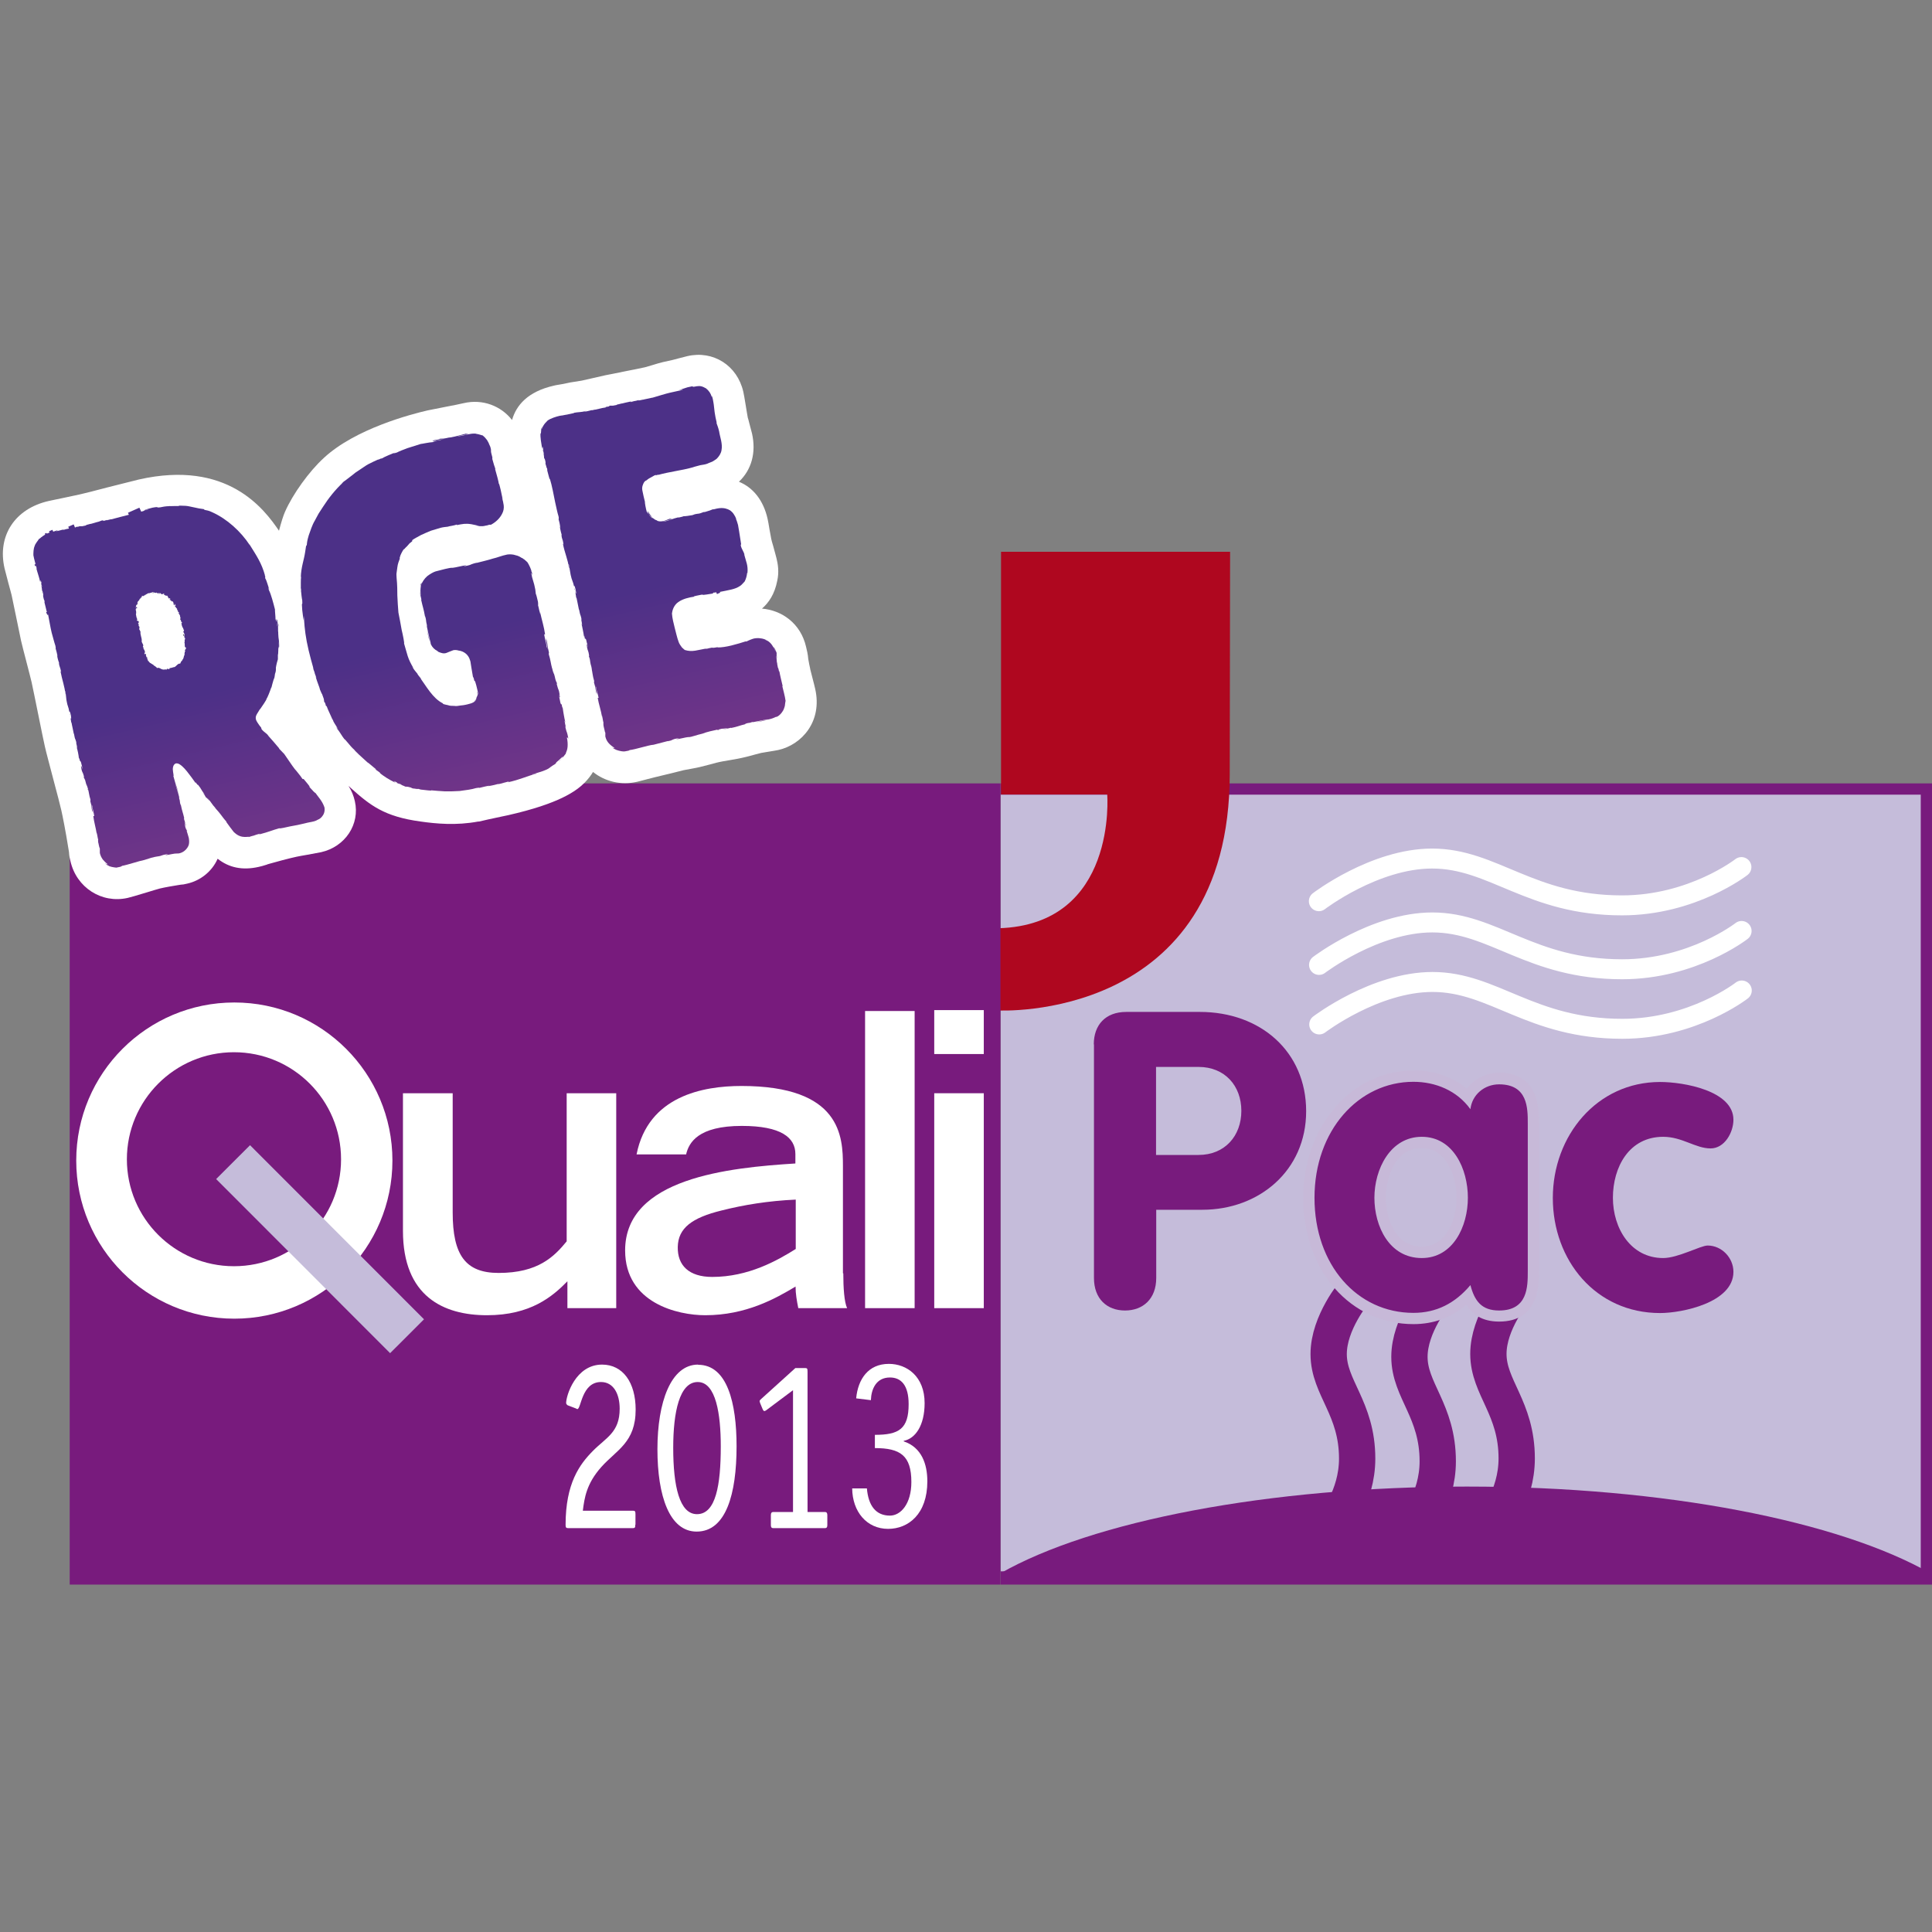 <?xml version="1.0" encoding="UTF-8"?>
<svg id="Calque_1" data-name="Calque 1" xmlns="http://www.w3.org/2000/svg" xmlns:xlink="http://www.w3.org/1999/xlink" viewBox="0 0 106.44 106.44">
  <rect x="0" y="0" width="106.44" height="106.44" fill="#808080" stroke="none"/>
  <defs>
    <style>
      .cls-1 {
        fill: #781b7d;
      }

      .cls-1, .cls-2, .cls-3, .cls-4, .cls-5, .cls-6, .cls-7, .cls-8, .cls-9, .cls-10, .cls-11, .cls-12, .cls-13, .cls-14, .cls-15, .cls-16, .cls-17 {
        stroke-width: 0px;
      }

      .cls-18 {
        clip-path: url(#clippath-2);
      }

      .cls-19 {
        clip-path: url(#clippath-6);
      }

      .cls-3 {
        fill: url(#Dégradé_sans_nom_1518);
      }

      .cls-4 {
        fill: url(#Dégradé_sans_nom_1520);
      }

      .cls-5, .cls-20, .cls-21 {
        fill: none;
      }

      .cls-6 {
        fill: #c5bcda;
      }

      .cls-22 {
        clip-path: url(#clippath-1);
      }

      .cls-23 {
        clip-path: url(#clippath-4);
      }

      .cls-7 {
        fill: url(#Dégradé_sans_nom_1536);
      }

      .cls-8 {
        fill: #af071f;
      }

      .cls-9 {
        fill: url(#Dégradé_sans_nom_1524);
      }

      .cls-10 {
        fill: #fff;
      }

      .cls-11 {
        fill: url(#Dégradé_sans_nom_1521);
      }

      .cls-20 {
        stroke: #fff;
        stroke-width: 1.1px;
      }

      .cls-20, .cls-21 {
        stroke-linecap: round;
        stroke-linejoin: round;
      }

      .cls-12 {
        fill: url(#Dégradé_sans_nom_1526);
      }

      .cls-24 {
        clip-path: url(#clippath);
      }

      .cls-13 {
        fill: url(#Dégradé_sans_nom_1548);
      }

      .cls-25 {
        clip-path: url(#clippath-3);
      }

      .cls-21 {
        stroke: #781b7d;
        stroke-width: 2px;
      }

      .cls-14 {
        fill: #c7b9d8;
      }

      .cls-15 {
        fill: url(#Dégradé_sans_nom);
      }

      .cls-26 {
        clip-path: url(#clippath-5);
      }

      .cls-16 {
        fill: url(#Dégradé_sans_nom-3);
      }

      .cls-17 {
        fill: url(#Dégradé_sans_nom-2);
      }
    </style>
    <clipPath id="clippath">
      <path class="cls-5" d="m5.34,45.55s0-.03,0-.04c0,0,0,.01,0,.04"/>
    </clipPath>
    <linearGradient id="Dégradé_sans_nom_1518" data-name="Dégradé sans nom 1518" x1="-724.69" y1="542.02" x2="-723.69" y2="542.02" gradientTransform="translate(14297.73 19143.91) rotate(89.99) scale(26.36)" gradientUnits="userSpaceOnUse">
      <stop offset="0" stop-color="#4c3087"/>
      <stop offset="1" stop-color="#803689"/>
    </linearGradient>
    <clipPath id="clippath-1">
      <path class="cls-5" d="m6.36,46.88s-.01,0-.02,0c-.02,0-.04,0-.07,0,.02,0,.04,0,.08,0m-.08,0s-.02,0-.04,0c.01,0,.03,0,.04,0"/>
    </clipPath>
    <linearGradient id="Dégradé_sans_nom_1520" data-name="Dégradé sans nom 1520" x1="-723.68" y1="536.98" x2="-722.68" y2="536.98" gradientTransform="translate(11104.31 14998.45) rotate(90) scale(20.67)" gradientUnits="userSpaceOnUse">
      <stop offset="0" stop-color="#4c3087"/>
      <stop offset="1" stop-color="#803689"/>
    </linearGradient>
    <clipPath id="clippath-2">
      <path class="cls-5" d="m7.89,46.47s-.03.01-.05.02l.08-.02s-.02,0-.03,0"/>
    </clipPath>
    <linearGradient id="Dégradé_sans_nom_1521" data-name="Dégradé sans nom 1521" x1="-723.02" y1="533.69" x2="-722.02" y2="533.69" gradientTransform="translate(9673.25 13133.93) rotate(90) scale(18.11)" gradientUnits="userSpaceOnUse">
      <stop offset="0" stop-color="#4c3087"/>
      <stop offset="1" stop-color="#803689"/>
    </linearGradient>
    <clipPath id="clippath-3">
      <path class="cls-5" d="m6.32,46.7s.23-.01.24-.02h0c-.07.02-.16.03-.24.02"/>
    </clipPath>
    <linearGradient id="Dégradé_sans_nom_1524" data-name="Dégradé sans nom 1524" x1="-723.53" y1="536.22" x2="-722.53" y2="536.22" gradientTransform="translate(10738.72 14522.03) rotate(90) scale(20.01)" gradientUnits="userSpaceOnUse">
      <stop offset="0" stop-color="#4c3087"/>
      <stop offset="1" stop-color="#803689"/>
    </linearGradient>
    <clipPath id="clippath-4">
      <path class="cls-5" d="m7.34,46.45s.1-.02.15-.03c.01,0,.02,0,.03-.02l-.18.04Z"/>
    </clipPath>
    <linearGradient id="Dégradé_sans_nom_1526" data-name="Dégradé sans nom 1526" x1="-723.95" y1="538.34" x2="-722.95" y2="538.34" gradientTransform="translate(11823.66 15929.5) rotate(90) scale(21.95)" gradientUnits="userSpaceOnUse">
      <stop offset="0" stop-color="#4c3087"/>
      <stop offset="1" stop-color="#803689"/>
    </linearGradient>
    <clipPath id="clippath-5">
      <polygon class="cls-5" points="6.29 46.69 6.32 46.7 6.29 46.69 6.29 46.69"/>
    </clipPath>
    <linearGradient id="Dégradé_sans_nom_1536" data-name="Dégradé sans nom 1536" x1="-722.9" y1="533.09" x2="-721.9" y2="533.09" gradientTransform="translate(9443.96 12853.13) rotate(90.03) scale(17.72)" gradientUnits="userSpaceOnUse">
      <stop offset="0" stop-color="#4c3087"/>
      <stop offset="1" stop-color="#803689"/>
    </linearGradient>
    <clipPath id="clippath-6">
      <path class="cls-5" d="m7.63,46.57l-.04-.02c-.08.03-.1.06.04.02"/>
    </clipPath>
    <linearGradient id="Dégradé_sans_nom_1548" data-name="Dégradé sans nom 1548" x1="-724.26" y1="539.9" x2="-723.26" y2="539.9" gradientTransform="translate(12760.27 17147.31) rotate(90) scale(23.62)" gradientUnits="userSpaceOnUse">
      <stop offset="0" stop-color="#4c3087"/>
      <stop offset="1" stop-color="#803689"/>
    </linearGradient>
    <linearGradient id="Dégradé_sans_nom" data-name="Dégradé sans nom" x1="9.96" y1="38.51" x2="12.78" y2="50.39" gradientUnits="userSpaceOnUse">
      <stop offset="0" stop-color="#4c3087"/>
      <stop offset="1" stop-color="#803689"/>
    </linearGradient>
    <linearGradient id="Dégradé_sans_nom-2" data-name="Dégradé sans nom" x1="23.57" y1="35.29" x2="26.38" y2="47.17" xlink:href="#Dégradé_sans_nom"/>
    <linearGradient id="Dégradé_sans_nom-3" data-name="Dégradé sans nom" x1="36.62" y1="32.19" x2="39.43" y2="44.08" xlink:href="#Dégradé_sans_nom"/>
  </defs>
  <g>
    <rect class="cls-1" x="55.13" y="43.16" width="51.31" height="44.14"/>
    <rect class="cls-6" x="55.13" y="43.78" width="50.69" height="42.79"/>
    <g>
      <path class="cls-8" d="m55.15,30.4v13.37h5.85s.58,7.18-5.99,7.37l-.03,4.53s12.77.69,12.77-13.04l.02-12.23h-12.62"/>
      <rect class="cls-1" x="3.84" y="43.16" width="51.28" height="44.14"/>
      <path class="cls-10" d="m12.91,55.23c-4.81,0-8.71,3.9-8.71,8.71s3.9,8.71,8.71,8.71,8.71-3.9,8.71-8.71-3.9-8.71-8.71-8.71m-.02,14.53c-3.26,0-5.9-2.64-5.9-5.89s2.64-5.9,5.9-5.9,5.9,2.64,5.9,5.9-2.64,5.89-5.9,5.89"/>
      <rect class="cls-6" x="16.32" y="62.04" width="2.64" height="13.56" transform="translate(-43.49 32.61) rotate(-44.98)"/>
      <path class="cls-10" d="m33.95,72.07h-2.69v-1.48c-.82.84-2.03,1.87-4.43,1.87s-4.63-1.04-4.63-4.65v-7.58h2.74v6.57c0,2.34.7,3.33,2.53,3.33,2.18,0,3.06-.9,3.75-1.74v-8.16h2.73v11.84Z"/>
      <path class="cls-10" d="m46.46,70.15c0,.79.05,1.58.21,1.92h-2.69c-.08-.4-.15-.79-.15-1.19-1.1.66-2.73,1.58-4.98,1.58-1.5,0-4.41-.66-4.41-3.57,0-3.99,5.72-4.56,9.38-4.79v-.52c0-.91-.79-1.55-2.95-1.55-2.41,0-2.92.92-3.07,1.57h-2.73c.64-3.22,3.66-3.77,5.78-3.77,5.48,0,5.59,2.78,5.59,4.41v5.91Zm-2.62-4.06c-1.53.07-2.86.29-4.09.6-1.63.4-2.39.97-2.41,2.01-.02,1.01.61,1.65,1.9,1.65,1.99,0,3.58-.9,4.6-1.54v-2.71Z"/>
      <rect class="cls-10" x="47.66" y="55.7" width="2.73" height="16.37"/>
      <path class="cls-10" d="m51.47,55.65h2.73v2.42h-2.73v-2.42Zm0,4.58h2.73v11.84h-2.73v-11.84Z"/>
      <path class="cls-20" d="m72.68,56.44s3.07-2.34,6.24-2.34c3.38,0,5.4,2.58,10.46,2.58,3.88,0,6.58-2.11,6.58-2.11m-23.29-1.41s3.07-2.34,6.24-2.34c3.38,0,5.4,2.58,10.46,2.58,3.88,0,6.58-2.11,6.58-2.11m-23.29-1.64s3.07-2.35,6.24-2.35c3.38,0,5.4,2.58,10.46,2.58,3.88,0,6.58-2.11,6.58-2.11"/>
      <path class="cls-21" d="m83.42,71.16s-1.42,1.69-1.42,3.43c0,1.86,1.56,2.97,1.56,5.76,0,2.13-1.28,3.62-1.28,3.62m-3.21-12.65s-1.42,1.69-1.42,3.43c0,1.86,1.56,2.97,1.56,5.76,0,2.13-1.28,3.62-1.28,3.62m-3.3-12.96s-1.43,1.69-1.43,3.43c0,1.86,1.57,2.97,1.57,5.76,0,2.13-1.28,3.62-1.28,3.62"/>
      <path class="cls-1" d="m60.26,57.54c0-1.07.64-1.79,1.79-1.79h4.05c3.36,0,5.86,2.2,5.86,5.47s-2.59,5.43-5.72,5.43h-2.54v3.76c0,1.15-.73,1.79-1.72,1.79s-1.71-.64-1.71-1.79v-12.87Zm3.43,6.09h2.34c1.45,0,2.36-1.05,2.36-2.43s-.91-2.42-2.36-2.42h-2.34v4.85Z"/>
      <path class="cls-1" d="m77.87,72.64c-3.34,0-5.76-2.8-5.76-6.65s2.53-6.7,5.76-6.7c1.19,0,2.25.42,3.01,1.18.31-.62.96-1.05,1.71-1.05,1.89,0,1.89,1.67,1.89,2.47v8.15c0,.8,0,2.47-1.89,2.47-1,0-1.46-.52-1.71-1.11-.85.83-1.86,1.25-3.01,1.25m.46-9.71c-1.58,0-2.3,1.58-2.3,3.05s.72,3.01,2.3,3.01c1.47,0,2.23-1.51,2.23-3.01,0-1.23-.59-3.05-2.23-3.05"/>
      <path class="cls-14" d="m77.87,59.6c1.21,0,2.4.48,3.14,1.51.09-.8.77-1.37,1.58-1.37,1.58,0,1.58,1.31,1.58,2.15v8.15c0,.85,0,2.16-1.58,2.16-.96,0-1.35-.52-1.58-1.4-.85,1.01-1.88,1.53-3.14,1.53-3.09,0-5.45-2.63-5.45-6.34s2.43-6.39,5.45-6.39m.46,9.71c1.72,0,2.54-1.74,2.54-3.32s-.8-3.36-2.54-3.36-2.61,1.79-2.61,3.36.82,3.32,2.61,3.32m-.46-10.33c-3.41,0-6.07,3.08-6.07,7.01,0,1.93.61,3.7,1.72,4.97,1.12,1.29,2.67,1.99,4.35,1.99,1.1,0,2.07-.35,2.92-1.06.32.51.85.92,1.8.92,2.2,0,2.2-2.02,2.2-2.78v-8.15c0-.76,0-2.78-2.2-2.78-.72,0-1.37.34-1.78.88-.78-.65-1.81-1.01-2.94-1.01m.46,9.71c-1.57,0-1.98-1.76-1.98-2.69s.41-2.74,1.98-2.74c1.41,0,1.92,1.64,1.92,2.74s-.51,2.69-1.92,2.69"/>
      <path class="cls-1" d="m94.24,63.27c-.83,0-1.56-.64-2.61-.64-1.88,0-2.77,1.67-2.77,3.36s.99,3.32,2.77,3.32c.82,0,2.06-.69,2.45-.69.77,0,1.42.67,1.42,1.45,0,1.7-2.84,2.27-4.04,2.27-3.55,0-5.91-2.91-5.91-6.34s2.43-6.39,5.91-6.39c1.3,0,4.04.48,4.04,2.08,0,.69-.48,1.58-1.26,1.58"/>
      <path class="cls-1" d="m55.13,86.67c5-2.85,14.72-4.77,25.69-4.77s20.52,1.92,25.52,4.77"/>
      <path class="cls-10" d="m35,84c0,.16-.02.19-.14.19h-3.56c-.11,0-.14-.04-.14-.18,0-2.3.78-3.34,1.5-4.07.74-.75,1.48-1.02,1.48-2.33,0-.8-.33-1.47-1.03-1.47-1.07,0-1.09,1.49-1.3,1.49-.02,0-.05-.01-.07-.03l-.47-.18s-.08-.06-.08-.12c0-.41.52-2.12,1.98-2.12,1.15,0,1.85.99,1.85,2.48,0,1.81-1.04,2.21-1.89,3.16-.82.92-.93,1.7-1.02,2.41h2.76c.12,0,.14.04.14.19v.58Z"/>
      <path class="cls-10" d="m38.46,75.19c1.61,0,2.12,2.11,2.12,4.49,0,2.63-.58,4.7-2.2,4.7-1.49,0-2.16-1.95-2.16-4.54s.74-4.66,2.24-4.66m-1.37,4.58c0,2.11.34,3.66,1.31,3.66,1.04,0,1.31-1.61,1.31-3.74,0-1.75-.26-3.54-1.27-3.54s-1.35,1.67-1.35,3.62"/>
      <path class="cls-10" d="m45.58,84.03c0,.11-.04.16-.13.16h-2.85c-.09,0-.13-.05-.13-.16v-.56c0-.11.04-.17.13-.17h1.09v-6.71l-1.47,1.1s-.07.05-.11.05c-.03,0-.06-.03-.1-.12l-.12-.29s-.04-.1-.04-.14c0-.04.04-.07.09-.12l1.88-1.7h.53c.12,0,.14.03.14.2v7.73h.96c.09,0,.13.06.13.17v.56Z"/>
      <path class="cls-10" d="m47.17,77.03c.1-1.04.66-1.89,1.8-1.89.99,0,1.97.69,1.97,2.16,0,1.25-.52,1.96-1.15,2.08v.03c.99.33,1.3,1.26,1.3,2.2,0,1.81-1.05,2.62-2.16,2.62-1.18,0-1.97-.95-1.98-2.23h.81c.08.95.49,1.5,1.27,1.5.59,0,1.18-.64,1.18-1.85,0-1.46-.61-1.87-2.01-1.87v-.73c1.32,0,1.86-.32,1.86-1.69,0-1.05-.42-1.47-1.03-1.47-.76,0-1.03.64-1.05,1.25l-.81-.1Z"/>
    </g>
  </g>
  <g class="cls-24">
    <rect class="cls-3" x="5.33" y="45.51" width=".02" height=".04" transform="translate(-17.8 5.96) rotate(-23.63)"/>
  </g>
  <g class="cls-22">
    <rect class="cls-4" x="6.24" y="46.84" width=".12" height=".06" transform="translate(-18.26 6.46) rotate(-23.64)"/>
  </g>
  <g class="cls-18">
    <rect class="cls-11" x="7.83" y="46.45" width=".08" height=".05" transform="translate(-17.97 7.05) rotate(-23.63)"/>
  </g>
  <g class="cls-25">
    <rect class="cls-9" x="6.32" y="46.63" width=".24" height=".13" transform="translate(-18.18 6.5) rotate(-23.63)"/>
  </g>
  <g class="cls-23">
    <rect class="cls-12" x="7.33" y="46.37" width=".18" height=".11" transform="translate(-17.99 6.87) rotate(-23.63)"/>
  </g>
  <g class="cls-26">
    <rect class="cls-7" x="6.29" y="46.69" width=".02" height=".01" transform="translate(-18.21 6.46) rotate(-23.66)"/>
  </g>
  <g class="cls-19">
    <rect class="cls-13" x="7.48" y="46.53" width=".15" height=".11" transform="translate(-18.04 6.94) rotate(-23.63)"/>
  </g>
  <g>
    <path class="cls-10" d="m44.64,36.86c-.03-.14-.08-.35-.11-.55-.02-.27-.08-.5-.12-.67-.3-1.31-1.35-2.02-2.43-2.11.37-.32.7-.8.84-1.53.11-.49.04-.92-.04-1.24-.03-.11-.1-.39-.18-.67-.05-.17-.1-.34-.11-.4-.02-.09-.05-.3-.09-.49-.04-.26-.09-.52-.11-.61-.23-1.03-.8-1.73-1.58-2.05.69-.65.96-1.6.72-2.66-.02-.09-.09-.35-.15-.57-.03-.14-.07-.26-.08-.29-.02-.12-.07-.38-.11-.65-.07-.45-.11-.65-.14-.79-.33-1.44-1.65-2.29-3.08-1.96-.07.02-.27.07-.47.12-.14.04-.29.08-.34.09l-.54.12c-.1.02-.37.1-.63.18-.15.04-.3.09-.34.1-.16.04-.62.13-1.08.22-.47.1-.94.19-1.1.22l-1.32.3c-.11.02-.38.06-.63.1l-.14.03c-.17.04-.34.07-.47.09-.13.02-.24.04-.31.06-1.43.33-2.06,1.08-2.29,1.89-.61-.78-1.62-1.17-2.66-.93-.15.04-.57.12-.98.2-.44.09-.87.17-1.01.2-.91.21-3.99,1.01-5.72,2.62-.81.74-1.71,1.99-2.14,2.97-.09.2-.21.58-.33,1.04-.81-1.19-2.84-3.93-7.73-2.82-.29.07-1,.25-1.75.44-.61.16-1.3.34-1.5.38-.14.03-.53.11-.89.19-.36.07-.7.15-.81.17-1.87.42-2.85,1.92-2.44,3.71.03.13.12.47.21.81.08.28.15.56.18.67.04.19.15.73.26,1.25.11.54.22,1.08.26,1.26.04.19.18.71.31,1.22.12.45.23.9.27,1.06.06.25.22,1.08.37,1.8.16.79.3,1.48.36,1.74.07.32.28,1.09.49,1.9.18.66.37,1.41.42,1.63.07.32.21.98.42,2.29.01.22.05.39.08.5.33,1.46,1.72,2.35,3.15,2.03.17-.04.45-.12,1.04-.3.32-.1.63-.19.74-.22.24-.06.88-.17,1.02-.19l.13-.02c.08,0,.21-.02.36-.06.71-.16,1.36-.66,1.67-1.37.63.5,1.38.65,2.26.45.14-.03.28-.07.4-.11.03,0,.06-.02.08-.03l.14-.04c.23-.07,1.13-.31,1.47-.38.1-.02.35-.07.6-.11.32-.06.64-.12.75-.14,1.33-.3,2.15-1.54,1.86-2.81-.07-.3-.17-.56-.35-.84.04.03.08.07.11.1,1.09.98,1.87,1.59,3.86,1.86.84.12,1.96.23,3.18,0h.05c.1-.03.79-.18,1.22-.27.22-.05.38-.08.38-.08,2.81-.64,3.74-1.32,4.22-1.8.19-.2.34-.39.45-.58.65.52,1.54.75,2.44.54.09-.02.31-.08.54-.14.18-.05.36-.09.43-.11.12-.03.47-.11.83-.2.33-.08.65-.16.76-.19.07-.01.22-.04.38-.07.21-.04.43-.08.5-.1.09-.02.33-.08.55-.14.16-.04.31-.08.37-.1.24-.06.49-.1.73-.14.29-.05.59-.1.9-.18.09-.02.32-.08.53-.14.14-.04.28-.07.31-.08.07-.01.22-.04.36-.06.25-.04.49-.08.58-.1,1.29-.29,2.44-1.57,2.03-3.37-.02-.1-.09-.37-.16-.64-.05-.2-.1-.39-.12-.47"/>
    <g>
      <g>
        <rect class="cls-2" x="8.08" y="32.7" width=".03" height=".02" transform="translate(-12.44 5.99) rotate(-23.64)"/>
        <rect class="cls-2" x="7.5" y="33.75" width="0" height="0" transform="translate(-12.89 5.83) rotate(-23.6)"/>
        <polygon class="cls-2" points="7.92 32.83 7.92 32.83 7.93 32.83 7.93 32.82 7.92 32.83 7.92 32.83 7.92 32.83 7.92 32.83"/>
        <polygon class="cls-2" points="9.76 33.63 9.75 33.63 9.76 33.64 9.76 33.64 9.76 33.63 9.76 33.63 9.76 33.63 9.76 33.63"/>
        <polygon class="cls-2" points="9.51 33.18 9.51 33.19 9.52 33.19 9.51 33.18 9.51 33.18 9.51 33.18 9.51 33.18 9.51 33.18"/>
        <path class="cls-2" d="m7.8,35.24s0,0,0-.01c0,0,0,0,0,.01Z"/>
        <path class="cls-2" d="m9.54,33.19s0,0,0,0c0,0,0,0,0,0Z"/>
        <polygon class="cls-2" points="9.53 33.18 9.53 33.19 9.54 33.19 9.53 33.19 9.53 33.18"/>
        <path class="cls-2" d="m7.83,32.82s0,0,0,0c0,0,0,0,0,0Z"/>
        <path class="cls-2" d="m9.35,33.06s0,0,0,0c0,0,0,0,0,0Z"/>
        <rect class="cls-2" x="7.55" y="33.27" width=".03" height=".03" transform="translate(-12.73 5.84) rotate(-23.67)"/>
        <rect class="cls-2" x="8.42" y="32.64" width=".03" height=".03" transform="translate(-12.38 6.12) rotate(-23.62)"/>
        <rect class="cls-2" x="8.75" y="32.7" width=".03" height=".02" transform="translate(-12.38 6.26) rotate(-23.65)"/>
        <rect class="cls-2" x="9.92" y="34.09" width=".04" height=".03" transform="translate(-12.84 6.85) rotate(-23.64)"/>
        <polygon class="cls-2" points="10.14 35.01 10.12 34.96 10.08 34.97 10.11 35.02 10.14 35.01"/>
        <polygon class="cls-2" points="2.32 32.61 2.31 32.62 2.32 32.64 2.33 32.63 2.32 32.62 2.32 32.62 2.32 32.62 2.32 32.61"/>
        <path class="cls-2" d="m4.45,42.24s-.01-.05-.02-.07c0,.03.02.06.02.07Z"/>
        <path class="cls-2" d="m4.84,43.54s0-.02,0-.03c0,0,0,.02,0,.03Z"/>
        <path class="cls-2" d="m4.28,41.66h0s0,0,0,0Z"/>
        <path class="cls-2" d="m6.6,47.78s0,0,0,0c0,0,0,0,0,0Z"/>
        <path class="cls-2" d="m4.83,43.51s-.01-.05-.02-.05c0,0,0,0,0,.01,0,.01,0,.02.01.04h0Z"/>
        <path class="cls-2" d="m15.12,37.42s0,.02-.01.04c0-.01,0-.03.01-.04Z"/>
        <path class="cls-15" d="m17.87,44.47c-.11-.34-.36-.59-.51-.81.05.07-.03,0-.1-.07-.08-.1-.25-.25-.21-.26l.03.04c-.04-.09-.22-.29-.35-.45h-.06c-.07-.11-.17-.24-.27-.36-.05-.06-.1-.13-.16-.19-.05-.06-.09-.13-.14-.19-.18-.26-.35-.51-.44-.64-.09-.09-.2-.21-.29-.3h.02c-.24-.28-.35-.42-.65-.75l.07.06c-.16-.19-.26-.2-.4-.38l-.02-.08c-.07-.08-.13-.17-.19-.26-.06-.09-.11-.18-.11-.26-.02-.16.14-.33.24-.52,0,0,0,.03-.04.08.11-.16.44-.63.39-.63.05-.04.2-.43.27-.64v.04c.05-.2.05-.21.13-.48.02-.05.03-.05.01,0,.06-.17.03-.15.08-.4v.1c.04-.22.03-.21.03-.34.02-.14.09-.42.11-.46,0-.03,0-.16,0-.29,0-.02.01.03.01.06.03-.38,0-.57.03-.83,0,0,0-.02,0-.04,0,.3-.02.55-.02.52,0,0,.02-.03.02-.06.01-.06.02-.11.03.01,0-.1,0-.24-.01-.37-.02-.14-.04-.28-.04-.4,0-.01,0-.02,0-.03v.02c0-.05,0-.1-.01-.15,0-.08,0-.13,0-.2.02-.03-.03-.28-.05-.4,0,0-.02-.01-.02-.03-.01-.03-.02-.06-.02.03,0,0,0,.03.02.11,0,.02,0,.04.01.05h0c.02.07.03.17.04.29-.02-.1-.03-.19-.05-.33-.03-.06-.05-.13-.07-.16,0-.17-.04-.49-.03-.54-.09-.36-.22-.85-.33-1.06-.04-.1-.02-.12-.03-.16.02.06.04.13.06.16-.07-.2-.18-.6-.23-.64-.03-.12-.02-.1,0-.08.01.02.02.05-.04-.14l.02.04c-.19-.68-.45-1.06-.85-1.7,0,.01.01.02.01.03-.5-.76-1.25-1.44-2.07-1.81-.23-.11-.27-.09-.42-.13l-.04-.04s-.27-.04-.27-.04c-.19-.04-.34-.07-.52-.11-.13-.03-.28-.04-.45-.04-.05,0-.1,0-.16,0l.06.02c-.08,0-.21,0-.31,0-.12,0-.22.01-.2,0,0,0,0,0-.02,0-.02,0-.05.01-.11.01h0s-.1,0-.21.02c-.1.02-.21.04-.21.04-.14.02-.15,0-.16,0,0-.01,0-.03-.27.02,0,0,0,0,0,0-.18.04-.48.13-.41.13.07-.01.18-.03.19-.02l-.15.03v-.02s-.05.02-.05.02h0s-.09.05-.09.05c-.03,0-.07.02-.11.03l-.1-.22-.63.28.05.11c-.3.08-.64.16-.96.25h.02s-.06,0-.06,0c-.08.02-.16.04-.24.06,0,0,.03-.02.08-.03-.09.01-.12.03-.16.04-.02,0-.05.01-.08.02h0s0-.01,0-.01c0,0,0,0,0,0v-.02s-.05.02-.05.02v-.03s-.21.08-.21.08c-.1.02-.18.05-.25.07-.11.03-.19.06-.26.06h.02c-.32.08-.17.06-.22.08-.04.01-.11.02-.19.04h-.16s-.04.02-.04.02c-.04,0-.13.03-.12.01-.09.03-.07.03-.05.03.02,0,.03,0,0,.01-.01,0-.03,0-.04,0l-.02-.05s0,0,0,0h0s-.05-.12-.05-.12l-.3.13.04.1c-.13.03-.24.05-.27.04-.03.02,0,.01.04,0,.04,0,.07,0-.05.03-.04-.02-.12,0-.21.03-.07.02-.16.04-.24.05.05-.03.24-.06.04-.04-.04.02-.1.04-.18.06l-.04-.1-.19.08.03.07c-.06.02-.11.04-.15.06l-.02-.04-.09.04.02.05c-.08.05-.19.12-.3.22l-.04.02h0s-.06.09-.09.13c0,0-.02.02-.05.07-.03.05-.08.11-.1.19-.07.16-.07.37-.07.51h0s.06.32.13.5c-.02,0-.04-.04-.07-.14l.04.14-.04.02.04.08.04-.02s.03.09.05.17l-.03-.04c.06.24.15.47.22.78,0,0,0-.02.01-.05,0-.03,0-.06.02-.04.02.06.03.11.04.16,0,0-.02-.01-.03-.05.01.03.03.09.04.13l-.05-.12c.03.14.03.07.06.18,0,0,0,.02,0,.04,0,.02,0,.04,0,.03,0-.03-.02-.1-.04-.14.03.12.05.28.05.33,0-.01.02,0,.04.09.05.24,0,.09.02.23.02.06.04.21.07.21.01.07,0,.09,0,.11.03.09.09.39.11.45h0s.02.06.02.06h.02s0,0,0,0h0s0,0,0,0h0s-.06.03-.06.03l.07.15.04-.02c.07.33.12.69.2,1.01h0c.07.24.14.53.2.7.02.07.03.17.01.14.05.18.06.2.12.47-.03-.08-.03-.08-.03-.07,0,0,0,.02-.03-.12.05.24.05.3.14.55-.04-.08.02.18.05.3l-.03-.17c.04.13.06.24.09.35l-.04-.05c.09.49.24.87.27,1.26.02.06.01,0,0-.07-.01-.07-.02-.14,0-.08.04.23.05.47.07.54.05.31.1.28.15.61,0-.04.02-.09.08.15.04.23.02.29-.02.14-.01-.05-.02-.08-.01-.08-.02-.07-.04-.17-.03-.07l.02.03c.01.11.08.42.05.35.04.14.03.09.02,0,.04.26.09.42.14.7,0-.05,0-.1,0-.05.08.44.05.19.13.48.01.07,0,.07,0,.07,0,0,0,0,.04.17.04.18-.02.04-.04-.03.09.26.12.5.15.66l-.04-.12c.02.07.04.14.05.2v-.09c.02.08.04.15.03.16.01.03.02.03.02.02,0-.01.01-.02.05.07.02.11.1.34.08.38-.04-.18-.05-.16-.05-.14,0,.01,0,.03-.03-.03.01.04.02.09.03.13,0,.01,0,0-.02-.03.07.34.07.15.16.49-.03-.04,0,.09.01.14-.04-.14,0-.07.05.05.05.22.07.24.1.35l-.03-.14s.05.15.1.31c0,0,0,0-.01-.02.05.16.06.36.13.56.02.11-.02.02,0,.12.08.26.04.3.11.58,0-.09,0-.1.05.1l-.1-.47.08.3c-.03-.14-.07-.3-.08-.38.04.14.03.13.04.06,0,.2.09.38.11.61h-.05c.04.34.13.6.2,1.04l-.02-.14c.03.06.05.27.09.41-.02,0,0,.08,0,.14.01,0,.05.28.09.34,0,0,0-.01,0-.01,0,0,0,.01,0,.02,0,0,0,.22,0,.22.01.09.05.16.07.22.03.06.06.1.09.15.07.08.14.16.28.27-.04-.02-.04-.01-.05,0,0,0,0,.01-.13-.08.05.04.09.08.13.11.04.02.06.04.07.03.05.07.33.11.44.12.02,0,.04,0,.06-.01.03,0,.07-.02.15-.03,0,0,0,0,0,0,.03-.01.18-.06.08-.05.18-.03.42-.1.66-.17.23-.07.45-.13.6-.16.12-.04.25-.08.38-.12.13-.04.26-.06.37-.08-.01,0,0,0-.04.01.15-.02.2-.04.25-.06.05-.02.11-.04.29-.07.11,0,.02.01-.04.03-.04,0-.08.02-.03.01.04.03.27-.04.49-.07h0s0,0,0,0c.06,0,.11-.01.17-.01h-.06c.19.03.51-.11.65-.42,0,0,0,.02,0,0,.05-.11.05-.28.02-.44-.04-.16-.1-.32-.14-.46.04.08.05.12.05.07-.04-.12-.02.04-.1-.2-.01-.08-.05-.27-.04-.29l.07.23c0-.13-.09-.3-.11-.43h.02c-.08-.35-.11-.35-.19-.75v.04c-.08-.21-.02-.19-.09-.39v-.07c-.03-.14-.15-.49-.22-.74.06.14.15.43.21.61-.04-.14-.13-.47-.16-.54.02.06.04.13.06.18-.07-.17-.14-.39-.21-.67.04.02-.02-.17-.03-.37,0-.1.03-.21.08-.26.02-.01.03-.03.04-.04.02,0,.04-.01.05-.02.03-.01.06,0,.07,0,.08,0,.19.08.28.16.09.08.17.17.26.28.16.2.32.42.49.66-.05-.11,0-.05.04.01.03.05.07.09.08.07.08.11.11.15.12.16l.11.18c.06.09.12.17.12.17.03.05,0,0-.04-.03-.03-.03-.05-.06-.05-.05.19.24.07.11.19.28-.01-.04.09.07.19.2l-.14-.2c.29.31.21.31.5.61l-.1-.09c.07.08.21.22.33.38.12.16.24.32.32.4.02.04.04.08-.02,0,.08.11.16.22.24.33l.13.17s.04.05.07.09l.08.07c.11.1.26.17.39.19.14.02.26.01.37,0l-.04.02s.09-.02.14-.04c.04-.01.09-.03.15-.04,0,0-.03.02,0,0,.05-.02.22-.08.35-.11h0s.02,0,.02,0h-.02s0,.01,0,.01l-.08.04s.06-.02.08-.02h0c.44-.11.68-.22,1.07-.33,0,.04.4-.06.59-.1h0c.29-.05.54-.1.78-.16.12-.03.24-.06.36-.08.01,0,.03,0,.05-.01.11-.02.23-.05.34-.12.09-.03.2-.11.28-.24.09-.13.12-.32.07-.5Zm-2.52-10.07h0s.01,0,.02.02c.01.08,0,.11,0,.12,0-.04,0-.08-.02-.14Zm-12.77-.72s0,0,0,0h0s0,0,0,0v-.02s0,.01,0,.02c0,0,0,0,0,0h0Zm4.89.07s0-.01,0-.02c0,0,0,.01,0,.02,0,0,0,0,0,0Zm.07.42s0-.02,0-.03h.03s-.05-.13-.05-.13h0s-.02-.1-.03-.16h0s0,0,0,0c0-.01,0-.03,0-.04,0,0,0,0,.01.01.01-.03-.01-.03,0-.05,0,0,0,0,0,0v-.03s0,0,0,0c0,0,.01,0,0,.01.02-.05-.03-.08,0-.11h0s-.01-.03-.02-.03c0,0,0,0-.01,0,0-.01,0-.02,0-.03l.04-.03h-.02s0-.03.01-.03c0-.02-.01-.01-.01-.01,0,0,0,0-.01,0,0-.01.01-.03.01-.04l.02.05.05-.02-.03-.06-.05.02s0-.05.03-.05c0,0-.01,0-.02,0,0,0,0,.01-.01-.01.04,0,0-.05.03-.08.02.02,0,.04.03.02-.03-.02.01-.05.02-.07h.03s-.01-.04-.01-.04h-.02s0,.01,0,.01c0,0,0,0,0,0h0s.02-.05.03-.09c0,0,.06-.07.09-.1h0s.01-.05.03-.08c.01.01.02.02,0,.04l.02-.02h0s.01,0,.01,0v-.02s-.01,0-.01,0c0,0,0-.02.01-.03v.02s.05-.07.1-.09c0-.01-.04-.02-.04-.03,0,0,.01-.01.02-.02,0,0,0,.01,0,.02,0,0,0-.01.02-.02,0,0,0,.03,0,.03.02,0,0-.02.02-.03,0,.01.02,0,.02.01,0,0-.02,0-.02.01.02,0,.05-.01.06,0,0,0-.01-.02,0-.03.02-.01.02,0,.03,0,0,0,0,0,.02,0,0-.02.03-.02.02-.04.01,0,.02,0,.03,0,.01-.02.08-.04.06-.05h0s0,0,0,0c0,0,0,0,0,0h0s0,0,0,0h0s0,0,0,0h0s0,0,0,0h0s0,0,0,0h0s0,0,0,0h0s.07-.04.12-.04c.03,0,.06,0,.09-.02h0s.09-.01.11-.04c.01,0,.03,0,.03.02.03-.01.03-.02.08,0-.03.01.01.01-.03.01.04,0,.05.02.09,0-.01.02.03.02.05.02,0,0-.03-.02-.03-.02.02,0,.04,0,.06,0v.03s.05.01.08,0c.04,0,.08-.01.1.03.03-.01-.04-.02-.01-.04.04.01.06.06.07.06.02.02.04.01.05,0,.02,0,.03-.01.05,0,0-.01,0-.04.04-.03.03.02.02.06,0,.05,0,0,0,0,0,0h.01s0-.02,0-.02h-.01s0,0,0,0c-.01,0-.02,0-.02.01h0s.06.04.04.04c.02,0,.02,0,.01-.01.03.03.06.03.09.06h0s0,0,0,0h0s0-.01,0-.01h0s0-.02,0-.02c.03.03.04.03.05.02,0,0,.01,0,.03,0,.01.03-.03.02.02.04.02.03-.01.02-.03.02.05.01.06.06.07.08h-.02s.02,0,.03.01v-.02s.02.02.01.03c0,0,.01,0,.02-.01,0,0,.01-.02.03-.01,0,.02.05.04.03.06-.02-.03-.02-.02-.03,0,0,0,0,.01-.02,0,0,0,0,.01.01.02,0,0,0,0,0,0h0s0,0,0,0h0s0,0,0,0h0s.02.03.03.02c.01,0,.03,0,.04.02-.02,0-.01.03,0,.04-.01-.02.01-.03.03-.02.01.04.03.03.04.04v-.02s.02.01.04.03c0,0,0,0,0,0,.02.02.01.06.04.09,0,.02-.02.02-.02.03.04.03.01.05.05.08,0-.02,0-.02.04,0,0,0-.05-.06-.05-.06l.05.03s-.04-.04-.04-.05c.03.01.02.01.03,0,0,.04.05.05.05.09l-.04.02c0,.06.07.07.09.15v-.03s.02.04.04.06c-.02,0-.01.02-.02.03,0,0,.01,0,.02.02,0,.01.02.02.03.02v.04c0,.06.06.05.08.1,0,0-.01,0-.02,0,0,0-.01,0-.03-.01,0,.02,0,.04.02.03,0,.01.02.03.03.05h-.01s0,.02,0,.02h0s.02,0,.03.02c0,0,0,0,0,0,0,0,0,0,0,0,0,0,.01.01.02,0-.03.07.05.16.02.22h0s0,0,0,0h0s0,0,0,0h0s0,.01,0,.01c.01.04.03.09.04.12h0s0,0,0,0c0,.06.05.02.05.09-.01.02-.02.01-.02,0,0,0,0-.02,0,0-.05.02.02.07,0,.12h0s.03.06.04.11c0,0,0,0,0,0,.03.03.05.09.07.14-.02-.01-.02-.02-.03,0,0,0,0,0,.02,0,0,0,.02,0,.03.02,0,.02-.01.05-.03.06v-.04s0,.05,0,.08h-.01c.02.06.05.06.06.13h0s-.01.03.01.06l-.03.02s.04.08.05.13c-.03-.02-.04-.07-.06-.1,0,.02.01.08.03.09,0,0-.01-.02-.01-.03.03.03.05.06.05.11-.06,0,0,.13-.04.17.03.08.01.17.03.27.03-.02.02,0,.03,0,0,0,0,.02.03.02,0,.02,0,.03,0,.03l-.03.07s-.01,0-.01,0c0,0,0-.01,0-.01,0,.05-.02.02-.04.05.02,0,.02.02.02.05l.02-.04c.02.07-.05.05-.03.12v-.02s-.03.12-.01.17c0,0-.02,0-.02,0-.03.07-.03.19-.09.23h0s0,.03-.01.03c0,0,0-.01-.01,0,0,0,0,.05-.02.06,0,0,0-.02,0-.02-.06.05-.06.11-.1.17-.02-.03-.08,0-.11.02h0c-.07.05-.11.11-.19.16-.03,0-.08.01-.13.03-.05.01-.1.03-.15.03.01,0,0,.03,0,.04,0,0-.02,0-.03.01-.01,0-.03.02-.03,0h0s-.06-.02-.09-.01v.04s-.1-.02-.15,0c-.05,0-.1,0-.12-.03,0,0-.02,0-.03,0-.01,0-.02,0-.03,0v-.02s-.07-.04-.14-.05h.02s-.03,0-.05,0c-.02.01-.04.02-.05.02v-.03c-.06-.03-.09-.1-.17-.11,0,0,.01,0,.02,0-.03-.01-.07-.1-.1-.06.01-.02-.05-.05-.09-.07h.02s-.05-.01-.08-.04c0,0,0-.02.01,0-.01-.03-.03,0-.05-.05h.02s-.03-.02-.05-.03c-.02-.01-.04-.06-.02-.08-.01,0-.04,0-.04-.03,0,0,.01,0,.02,0-.01-.06-.07-.07-.07-.12,0,0,0,0,0-.01.02.04.03.07.03.08.02,0,0-.05.04-.03-.03-.02-.09-.05-.08-.1,0,0,0,0,0,0h0s0-.01-.01-.02c0-.01,0-.02,0-.03.01,0,0-.04-.01-.06,0,0-.01,0-.02,0,0,0-.01,0-.02,0,0,0,0,0,0,.02,0,0,0,0,0,0h0s0,.03.02.05c-.02-.01-.03-.03-.02-.05-.02,0-.04-.01-.04-.02.02-.03.03-.09.04-.1-.02-.06-.04-.15-.09-.17,0-.02,0-.02.01-.03,0,0,0,.02.02.03-.02-.03-.03-.1-.06-.11,0-.02,0-.02.01-.02,0,0,0,0,0-.03h.01c.02-.12-.11-.17-.08-.31,0,0,0,0,0,0,0-.16-.09-.31-.07-.47,0-.04-.02-.04-.04-.07h.02s-.04-.05-.04-.05c-.03-.06.04-.12-.02-.19h-.01s-.03-.07,0-.07c0,0-.02,0-.01-.02h.01s-.04-.07-.04-.07c0-.06.05,0,.04-.08-.01-.03-.05-.08-.06-.06,0,.01,0,.03-.01.03v-.02s0,0,0,0h0s-.01,0-.01,0h0,0s0,0,0,0h0s0,0,0,0c0,0,0,0,0,0Zm.53-1.45s0,0,0,0h0s0,0,0,0Zm-.07,3.29s0,0,.01,0c0,.01,0,.02,0,.02,0,0,0-.01,0-.02h0Zm-5.42-2.3s0,0,0,0h0s0,0,0,0c0,0,0,0,0,0h0Z"/>
        <path class="cls-2" d="m13.79,30.02s-.01-.02-.02-.03c0,.01.01.02.02.03Z"/>
        <path class="cls-2" d="m13.77,29.99s0-.02-.01-.02c0,0,.01.02.01.02Z"/>
        <path class="cls-2" d="m15.28,34.17s0,0,0,0c0,0,0,0,0,0Z"/>
      </g>
      <g>
        <path class="cls-17" d="m31.32,40.66c0,.06,0,.12,0,.06-.11-.55-.07-.24-.16-.61-.02-.09,0-.09,0-.09,0,0,.01,0-.04-.21-.04-.23.01-.05.04.04-.09-.34-.12-.64-.16-.83l.05.18c-.03-.11-.05-.19-.07-.28v.11c-.02-.11-.03-.2-.03-.2-.01-.04-.02-.04-.03-.03,0,.01-.01.03-.05-.1-.02-.14-.1-.43-.09-.48.04.23.05.21.05.18,0-.02,0-.04.03.05-.01-.05-.02-.11-.04-.18,0-.02,0,.01.02.04-.07-.43-.06-.19-.17-.63.03.05,0-.11-.02-.18.04.17,0,.09-.05-.07-.06-.28-.08-.3-.12-.45l.04.17c-.03-.05-.06-.19-.12-.39,0,0,0,0,.01.03-.06-.2-.08-.45-.17-.72-.03-.14.02-.02,0-.14-.09-.34-.05-.37-.14-.73,0,.11,0,.12-.06-.12l.13.59-.1-.37c.04.18.09.37.1.48-.05-.18-.04-.16-.04-.07-.02-.25-.11-.48-.15-.76h.05c-.06-.43-.17-.75-.29-1.29l.03.18c-.04-.07-.08-.34-.13-.51.02.01,0-.1,0-.17,0,0-.04-.16-.07-.29h0c-.02-.08-.04-.14-.05-.15l-.03-.25c-.08-.44-.15-.49-.23-.92.02.05.02.05.03.05,0,0,.02,0,.06.16-.03-.14-.05-.27-.07-.27,0-.1-.14-.39-.22-.51-.04-.05-.07-.06-.19-.17,0,0,0,0,0,0-.02,0-.06-.04-.09-.06-.04-.02-.07-.03-.01.01-.09-.07-.21-.14-.36-.17-.14-.05-.31-.06-.46-.04-.31.06-.58.18-.78.22-.28.09-.67.18-.94.25.02,0,0,0,.05-.02-.19.04-.25.07-.31.09-.06.03-.13.06-.36.1-.12.02-.06,0,.01-.02.07-.02.14-.04.07-.02-.07-.03-.53.12-.84.14l.07-.02c-.23.03-.55.11-.92.21,0,0,.02-.01,0,0-.13.04-.3.14-.46.26-.16.14-.28.32-.34.5.02-.11.06-.16,0-.1-.06.16.02-.04-.03.29,0,.05-.01.14,0,.22,0,.08.01.14,0,.16l-.03-.15c-.02-.09,0-.17-.01-.17,0,.04-.01.08,0,.15,0,.05.02.1.03.14.02.1.05.19.06.27l-.02-.02c.1.46.13.46.22.96v-.05c.08.26.03.23.1.5v.09c.04.18.13.62.22.94-.09-.17-.15-.55-.22-.78.04.18.12.6.16.69-.02-.07-.04-.16-.05-.23.04.11.06.23.12.37.07.14.19.27.36.35-.02,0,.02.04.11.07.09.03.22.09.38.03.13-.05.26-.11.38-.15.11-.02.22,0,.28.02.29.03.55.23.63.52.03.07.04.15.05.23.01.08.03.17.04.25.03.17.06.35.09.53,0-.16.01-.06.04.04.01.07.03.14.06.11.05.17.07.23.07.24,0,0,.13.51.1.5,0,.06-.01,0-.02-.05,0-.04-.01-.08-.03-.08.04.17.01.2,0,.22-.01.01-.01.03-.05.11.03-.03,0,.11-.18.21,0,0,.06-.03.11-.07.05-.04.09-.09.09-.09-.12.19-.25.22-.34.25-.1.03-.21.06-.46.11,0,0,.16-.04.16-.04-.07.02-.16.03-.26.04-.11.02-.23.04-.34.02-.12,0-.24,0-.34-.04-.1-.02-.19-.04-.25-.06-.03-.02-.06-.05-.03-.04-.55-.26-.94-.98-1.23-1.37l.04.03c-.07-.1-.14-.16-.22-.29,0,0,.04.03,0-.01-.04-.05-.22-.25-.28-.39l.08.11c-.16-.27-.26-.47-.33-.69-.06-.22-.13-.43-.2-.69.03,0-.07-.5-.13-.74h0c-.06-.35-.12-.66-.18-.96-.03-.31-.04-.59-.06-.95,0-.21,0-.58-.04-.96,0-.1-.02-.2,0-.29.01-.1.03-.19.04-.29.02-.19.09-.36.15-.52-.05.09-.02-.03.02-.14.06-.15.2-.39.2-.35l-.03.05s.05-.05.08-.09c.04-.04.07-.08.12-.12.04-.05.09-.1.13-.15.05-.04.1-.08.15-.12v-.06c.13-.1.31-.18.48-.28.18-.09.37-.16.55-.24.19-.06.38-.11.53-.16.16-.04.3-.05.39-.06.07-.02.15-.04.23-.05.1-.02.2-.04.28-.07v.03c.3-.06.49-.1.78-.05h.01c.09.02.2.04.38.08h-.12c.08,0,.15.02.21.03.06,0,.12,0,.17,0,.05,0,.1-.02.16-.03.02,0,.03,0,.05-.01.04,0,.09-.02.14-.04,0,0,.02,0,.04,0,.03,0,.06,0,.06,0,.26-.14.49-.35.62-.62.07-.13.1-.3.08-.45-.02-.14-.05-.28-.09-.41,0,0,.02.02.04.11-.05-.25-.19-.93-.22-.89,0-.07-.13-.56-.21-.83l.03.04c-.08-.24-.09-.24-.18-.58,0-.08,0-.07.02.01-.04-.25-.06-.19-.11-.52l.04.12c-.05-.28-.05-.26-.12-.41-.01-.04-.04-.1-.07-.15-.03-.06-.06-.11-.11-.16-.07-.1-.17-.16-.18-.18-.04,0-.2-.07-.37-.09-.02,0,.02-.01.06,0-.19-.03-.35,0-.48.03-.03,0-.07.02-.1.02-.15.04-.29.07-.45.09,0,0-.03,0-.06,0,.37-.07.61-.12.64-.13,0,0-.04,0-.08,0-.07,0-.14.01.01-.04-.24.06-.64.18-.94.23-.01,0-.03,0-.04,0h.03c-.07,0-.13.02-.18.03-.09.02-.15.03-.24.04-.04,0-.35.06-.5.09.02.02-.18.06,0,.04-.02,0,.04,0,.13-.03.02,0,.05-.01.06-.01h0c.1-.02.23-.04.37-.07-.12.04-.24.07-.41.09-.07.03-.16.06-.2.08-.21.01-.6.1-.66.1-.22.07-.49.15-.73.23-.24.09-.45.17-.58.24-.09.03-.12.04-.16.04-.01,0-.03,0-.04,0,.07-.03.16-.06.19-.08-.25.1-.73.3-.78.35-.14.05-.12.04-.1.03.03-.02.08-.05-.16.07l.05-.04c-.21.09-.39.18-.57.27-.17.09-.32.21-.48.31-.08.05-.16.11-.24.16-.08.06-.15.13-.24.19-.08.06-.17.13-.26.2-.04.03-.09.07-.14.1-.04.04-.09.08-.13.13.05-.05.08-.07.09-.08-.42.39-.79.85-1.11,1.35l-.24.37c-.07.13-.14.26-.21.39-.15.25-.23.53-.33.8-.09.31-.09.35-.11.54l-.04.06-.05.33c-.07.47-.22.8-.24,1.4l.02-.08c-.03.22-.01.68-.02.65,0,.02.02.07.02.15h-.01s.02.14.03.27c.01.13.04.26.04.26.03.41-.05-.06,0,.54.02.22.08.63.08.54,0-.09,0-.23,0-.24l.02.2s0,0,0,0c0,.01,0,.02,0,.03.03.48.09,1.01.25,1.68.07.31.17.66.27,1.02,0-.01-.02-.04-.03-.09.04.22.07.19.11.38,0,.02,0,.01,0,0l.08.21s-.01-.01-.01-.01c0,0-.01,0-.04-.08.11.38.22.6.25.75.1.24.1.23.11.23,0,0,0,0,0,0,.03.09.07.19.1.28l.02.16.04.04c.02.05.06.16.04.14.05.11.04.08.04.06,0-.02,0-.04.02,0,.08.26.32.68.31.76.02.03.01,0,0-.04-.02-.05-.04-.1.04.05,0,.09.17.29.28.51-.06-.05-.17-.27-.06-.04.11.11.27.41.4.57.02,0,.09.08.19.2.1.12.23.28.36.39-.01,0,.1.12.25.26.15.14.34.31.46.42h-.01c.07.02.31.25.51.4-.02,0-.06-.01-.16-.1l.18.15s.11.07.22.16l-.06-.02c.24.19.51.37.87.54.02,0-.09-.08-.08-.09.06.03.13.06.19.09,0,0-.02,0-.05-.01.04.02.1.04.15.06,0,0-.16-.05-.16-.05.16.09.09.03.23.08,0,.01.1.05.07.05-.04-.01-.12-.05-.17-.06.15.05.34.13.4.16-.01-.01,0-.02.12,0,.3.07.1.04.27.09.08,0,.27.05.28.02.09.02.1.03.14.04.16.02.74.09.56.04h-.04s.02,0,.03,0c.26.03.53.04.8.06.27,0,.54,0,.8-.02h0c.31-.04.69-.09.9-.16.09-.02.21-.03.18-.01.23-.05.25-.07.59-.13-.11.03-.09.03-.08.03,0,0,0,0-.15.03.3-.06.37-.06.69-.15-.11.04.23-.03.37-.07l-.21.04c.16-.04.3-.07.44-.11l-.07.05c.62-.13,1.08-.35,1.55-.47.07-.04,0-.01-.09.01-.08.03-.17.05-.1.02.28-.09.57-.17.65-.21.19-.07.27-.13.34-.19.04-.03.08-.06.13-.09.06-.03.12-.07.2-.14-.05.03-.1.04.14-.16.21-.2.27-.25.16-.09-.05.05-.07.08-.07.07-.07.07-.17.15-.07.08l.02-.03c.12-.08.32-.38.32-.36.06-.16.05-.11-.01-.02.08-.13.11-.26.12-.39.01-.16,0-.31-.04-.5Zm-7.11-16.47s0,0-.01,0c0,0,.02-.01.04-.02.1-.02.13-.03.15-.02-.05.01-.1.02-.17.04Z"/>
        <path class="cls-2" d="m27.17,25.26s0,.01,0,.02c0,0,0-.01,0-.02Z"/>
        <path class="cls-2" d="m26.3,23.86s.01,0,.02,0c0,0-.01,0-.02,0Z"/>
        <path class="cls-2" d="m31.25,41.58s0,0,0,.01c0,0,0-.01,0-.01Z"/>
        <path class="cls-2" d="m30.43,36.88s-.01-.04-.02-.06c0,0,0,0,0,.01.01.04.02.08.02.04Z"/>
        <path class="cls-2" d="m17.68,37.95s0,.02.01.03v-.03Z"/>
        <path class="cls-2" d="m21.92,43.13s-.02,0-.03-.01c.01,0,.02,0,.03.01Z"/>
        <path class="cls-2" d="m24.41,38.76s.03.01.05.02c-.02-.01-.04-.02-.05-.02Z"/>
        <path class="cls-2" d="m30.87,38.49s0,0,0,.01c0,0,0,0,0-.01Z"/>
        <path class="cls-2" d="m30.87,38.51s0,.02,0,.03c0,0,0-.02,0-.03Z"/>
        <path class="cls-2" d="m30.86,38.46s0,.02,0,.04c0-.01,0-.02,0-.04Z"/>
        <path class="cls-2" d="m28.86,30.79s0,0,0,0c0,0,0,0,0,0Z"/>
      </g>
      <g>
        <path class="cls-2" d="m32.28,35.51s-.01-.05-.02-.07c0,.03.02.06.02.07Z"/>
        <path class="cls-2" d="m32.11,34.9v-.02s0,.01,0,.02Z"/>
        <path class="cls-2" d="m34.57,41.4s0,0,0,0c0,0,0,0,0,0Z"/>
        <path class="cls-2" d="m42.23,35.27s.01,0,.02.01c0,0,0,0-.02-.01Z"/>
        <path class="cls-16" d="m43.12,37.8c-.06-.27-.14-.56-.19-.86,0,.13-.02.05-.03-.04-.01-.06-.03-.12-.04-.1-.03-.14-.04-.2-.04-.21,0-.03,0-.07-.02-.11h0s-.03-.34-.03-.34c0-.06,0,0,.02.05,0,.04.02.08.02.07-.06-.33.01-.14-.04-.36,0,.03-.02,0-.04-.06-.01-.03-.02-.07-.04-.11-.02-.04-.05-.08-.08-.12,0,0,.04.06.07.13.02.07.04.14.04.14-.02-.06-.04-.1-.06-.15-.02-.04-.05-.07-.07-.1-.04-.06-.06-.11-.1-.15-.07-.08-.15-.18-.39-.25,0,0,.09.02.13.03-.12-.06-.34-.12-.57-.1-.06,0-.12.02-.17.03-.05.02-.1.04-.14.05-.09.04-.17.07-.22.1-.04,0-.1.01,0-.02-.53.17-1.16.36-1.61.35l.04-.02c-.1.01-.18.04-.31.04,0,0,.04-.02,0-.01-.03,0-.09.01-.18.03-.07.02-.16.04-.23.05l.11-.04c-.52.09-.81.22-1.22.09,0,0-.02-.02-.05-.04-.03-.03-.07-.06-.11-.1-.07-.09-.15-.21-.18-.3h0c-.1-.27-.15-.54-.22-.79-.06-.25-.13-.5-.15-.78.02-.16.09-.45.35-.63.25-.18.6-.26.89-.3-.09,0,0-.03.11-.05.14-.02.37-.09.35-.05h-.05c.11.02.38-.04.6-.07l.03-.05c.05,0,.1,0,.16-.02l.04.1.18-.08-.02-.04h0s0,0,0,0h0c.2-.04.42-.08.63-.13.17-.04.34-.1.47-.19.06-.04.12-.09.16-.14.04-.05.08-.09.11-.12.07-.14.12-.31.13-.46h.02c.04-.43-.07-.6-.19-1.06l.04.09c-.07-.26-.16-.31-.22-.55,0,0,.02-.08.02-.08-.04-.23-.07-.46-.11-.7l-.06-.35c-.04-.12-.06-.23-.12-.34,0,0,.03.01.05.09-.02-.06-.05-.14-.09-.22-.05-.08-.1-.18-.18-.25-.04-.03-.07-.07-.11-.09-.04-.02-.07-.03-.1-.05-.04-.02-.07-.02-.07-.02-.03-.02-.15-.05-.29-.05-.17,0-.35.05-.47.08,0,0,.04-.03.04-.03-.2.08-.21.09-.49.17-.07.01-.06,0,.03-.02-.11.02-.15.04-.2.06-.05.02-.1.04-.26.07,0,0,.1-.03.1-.03-.24.04-.22.04-.35.09-.15.03-.45.07-.49.06-.03.02-.16.05-.3.08-.02,0,.03-.02.05-.03-.39.09-.57.21-.84.24,0,0-.02,0-.05,0,.15-.03.29-.07.39-.1.08-.02.13-.04.14-.04,0,0-.04,0-.07,0-.06,0-.11.02,0-.04-.1.04-.23.09-.37.14-.13.04-.27.05-.38.01-.01,0-.02,0-.03-.02,0,0,.02,0,.02,0-.05-.02-.09-.03-.13-.05-.06-.04-.1-.07-.15-.11-.01-.03-.17-.2-.22-.32,0,0-.02,0-.03-.02-.02-.03-.04-.05,0,.03,0,0,.02.03.05.1.01.01.02.03.03.04h0c.04.06.11.14.2.22-.08-.05-.16-.12-.22-.24-.05-.04-.09-.1-.12-.14-.05-.17-.11-.5-.1-.55-.05-.19-.1-.42-.14-.62-.04-.19.04-.36.1-.46.07-.08.09-.08.13-.1-.05.04-.09.1-.11.12.06-.08.18-.19.3-.25.12-.07.23-.12.25-.14.11-.03.11-.03.09-.01-.03.01-.08.04.14-.04l-.05.03c.35-.1.65-.15.95-.21.32-.06.66-.12,1.08-.24-.06.01-.09.02-.1.02.14-.04.27-.07.41-.11.14-.03.27-.03.43-.1h-.01s.25-.1.25-.1c.08-.04.15-.1.23-.15.13-.13.24-.29.27-.47.07-.37-.08-.71-.13-1.04-.06-.26-.09-.29-.14-.45v-.06s-.06-.27-.06-.27c-.04-.19-.06-.37-.08-.56-.01-.09-.02-.19-.04-.29-.02-.1-.03-.22-.09-.34v.07c-.02-.09-.08-.23-.16-.32-.07-.1-.16-.14-.14-.15-.02-.01-.06-.02-.12-.06h0s-.11-.06-.23-.07c-.02,0-.03,0-.05,0-.1,0-.18.02-.18.02-.15.03-.16.02-.17,0,0-.01,0-.02-.29.05-.18.05-.51.17-.44.16.07-.02.19-.04.2-.03l-.17.05s0,0,0,0c-.01,0-.02,0-.03,0l-.54.12c-.15.03-.77.22-.94.27,0,0-.02,0-.02,0,0,0,0,0,0,0-.09.02-.26.06-.47.1h.03s-.08.01-.08.01c-.08.02-.15.03-.24.05,0,0,.02-.02.08-.03-.1.01-.14.02-.17.03-.04.01-.07.02-.15.03-.02,0-.01,0,0,0l-.18.05s-.04-.02.08-.04c-.16.02-.29.06-.4.08-.11.03-.19.05-.25.05h.03c-.32.07-.21.05-.23.07-.09.02-.16.03-.21.04h-.02s-.16,0-.16,0l-.04.04s-.14.03-.13.02c-.09.03-.07.03-.05.03.02,0,.03,0-.01.01-.1.01-.23.04-.35.07-.16.04-.3.07-.33.05-.03.02,0,.01.04,0,.04,0,.08-.01-.06.03-.04-.01-.11,0-.2.03-.09.02-.19.05-.29.05.02-.01.07-.03.11-.03.05-.01.06-.01-.06,0-.12.06-.4.05-.58.09,0,.03-.38.09-.67.15,0,0-.05,0-.14.02-.18.04-.5.14-.66.26h0s-.08.08-.15.16c-.07.09-.14.2-.16.3-.01-.01-.02-.06.04-.17,0,0-.02.05-.05.09-.02.05-.03.1-.03.1,0,.05-.01.11-.02.25l-.02-.05c-.02.27.04.54.09.87,0,0,.01-.02.01-.05,0-.03,0-.06.02-.05.01.06.02.12.04.18,0,0-.02-.02-.03-.07,0,.03.03.11.04.17l-.05-.14c.02.15.03.07.06.2,0,0,0,.02,0,.04,0,.02,0,.04,0,.04,0-.03-.02-.11-.03-.15.03.14.05.3.05.36,0-.01.02,0,.05.09.06.25,0,.09.03.24.03.06.05.22.08.22.02.07.01.09.01.12.04.13.15.61.14.46v-.04s0,.01,0,.02c.13.42.21.9.3,1.33h0c.06.26.12.57.18.75.02.08.02.18,0,.15.05.19.06.21.11.5-.03-.09-.03-.08-.03-.07,0,0,0,.02-.03-.13.05.26.05.32.13.59-.04-.09.01.2.04.32l-.02-.18c.03.14.06.25.08.38l-.04-.06c.1.53.29.92.33,1.33.03.07.01,0,0-.08-.01-.07-.03-.14,0-.09.05.24.08.49.1.57.07.33.11.3.19.64,0-.04.02-.09.08.16.05.24.03.3-.01.15-.01-.06-.02-.09-.01-.08-.02-.08-.05-.18-.04-.08l.02.03c.02.12.09.45.06.38.04.15.03.1.02,0,.05.28.1.45.15.74,0-.05,0-.1,0-.05.09.47.06.2.13.51.01.08,0,.08,0,.08,0,0-.01,0,.03.18.03.2-.02.05-.04-.03.08.29.11.54.15.71l-.04-.13c.02.08.04.15.06.22v-.09c.02.09.03.16.03.16.01.04.02.03.03.02,0-.01.02-.02.05.08.02.12.1.36.09.4-.04-.19-.05-.17-.05-.15,0,.01,0,.03-.03-.04.01.04.02.09.04.15,0,.01,0,0-.02-.03.07.36.07.16.13.53-.02-.04-.01.09,0,.15-.02-.15.01-.08.04.06.03.24.05.26.07.39l-.02-.14s.04.17.07.33c0,0,0-.02-.02-.05,0-.04-.01-.07-.01-.04.05.18.06.42.14.67.02.12-.02.02,0,.12.09.28.06.31.14.61,0-.09,0-.11.06.1l-.13-.49.1.31c-.04-.15-.09-.31-.11-.4.05.15.04.13.04.06.02.21.11.4.15.64h-.05c.06.36.17.63.25,1.1l-.02-.15c.03.06.05.29.09.43-.02,0,0,.08,0,.15,0,0,.03.15.06.26h0c.01.06.02.11.04.12,0,0,0,.05,0,.11,0,.06,0,.11,0,.11.05.2.13.3.2.38.04.04.08.08.13.12.05.04.11.08.19.14-.04-.02-.05-.01-.05,0,0,0,0,.02-.14-.08.05.04.1.08.14.11.04.02.07.03.07.03.06.05.34.12.46.12.06,0,.07,0,.21-.03,0,0,0,0,0,0,0,0,.03,0,.05-.01.05-.01.12-.03.04-.03.19-.02.46-.09.72-.16.24-.06.48-.13.64-.14.26-.07.57-.15.81-.21-.01,0,0,0-.04.02.16-.03.21-.05.26-.08.06-.03.11-.05.31-.09.12,0,.02.01-.05.03-.04,0-.08.02-.03.01.03.02.16,0,.32-.04.13-.03.27-.06.39-.07l-.06.02c.2-.02.46-.13.78-.2,0,0-.01,0,0,0,.1-.04.25-.09.42-.13.17-.04.34-.08.49-.11-.09.04-.13.04-.07.05.07-.01.06-.02.06-.03,0-.01.03-.02.16-.05.09,0,.29-.04.32-.02l-.26.05c.09,0,.2-.03.3-.05.06-.01.12-.03.17-.04l-.02.02c.39-.08.39-.11.81-.22h-.05c.12-.05.16-.05.21-.06.05,0,.1-.01.2-.05h.08c.15-.03.53-.11.8-.16-.1.04-.3.08-.47.12-.07.02-.14.03-.2.05.15-.03.52-.09.59-.12-.01,0-.03,0-.05.01-.05.01-.1.02-.15.03.09-.03.2-.06.32-.08.12-.02.26-.07.4-.14-.01.04.19-.05.33-.26.08-.1.12-.23.15-.34.01-.12.03-.22.04-.28-.04-.29-.12-.54-.18-.81Zm-7.27-9.36h0s.02,0,.03.01c.05.06.07.08.07.09-.03-.03-.06-.06-.09-.1Zm-.99-6.27s.03,0,.03,0c-.04,0-.09.02-.13.03.03,0,.06-.02.1-.02Z"/>
        <polygon class="cls-2" points="37.07 28.61 37.07 28.61 37.07 28.61 37.07 28.61"/>
        <path class="cls-2" d="m35.71,28.25s0,0,0,0t0,0Z"/>
      </g>
    </g>
  </g>
</svg>